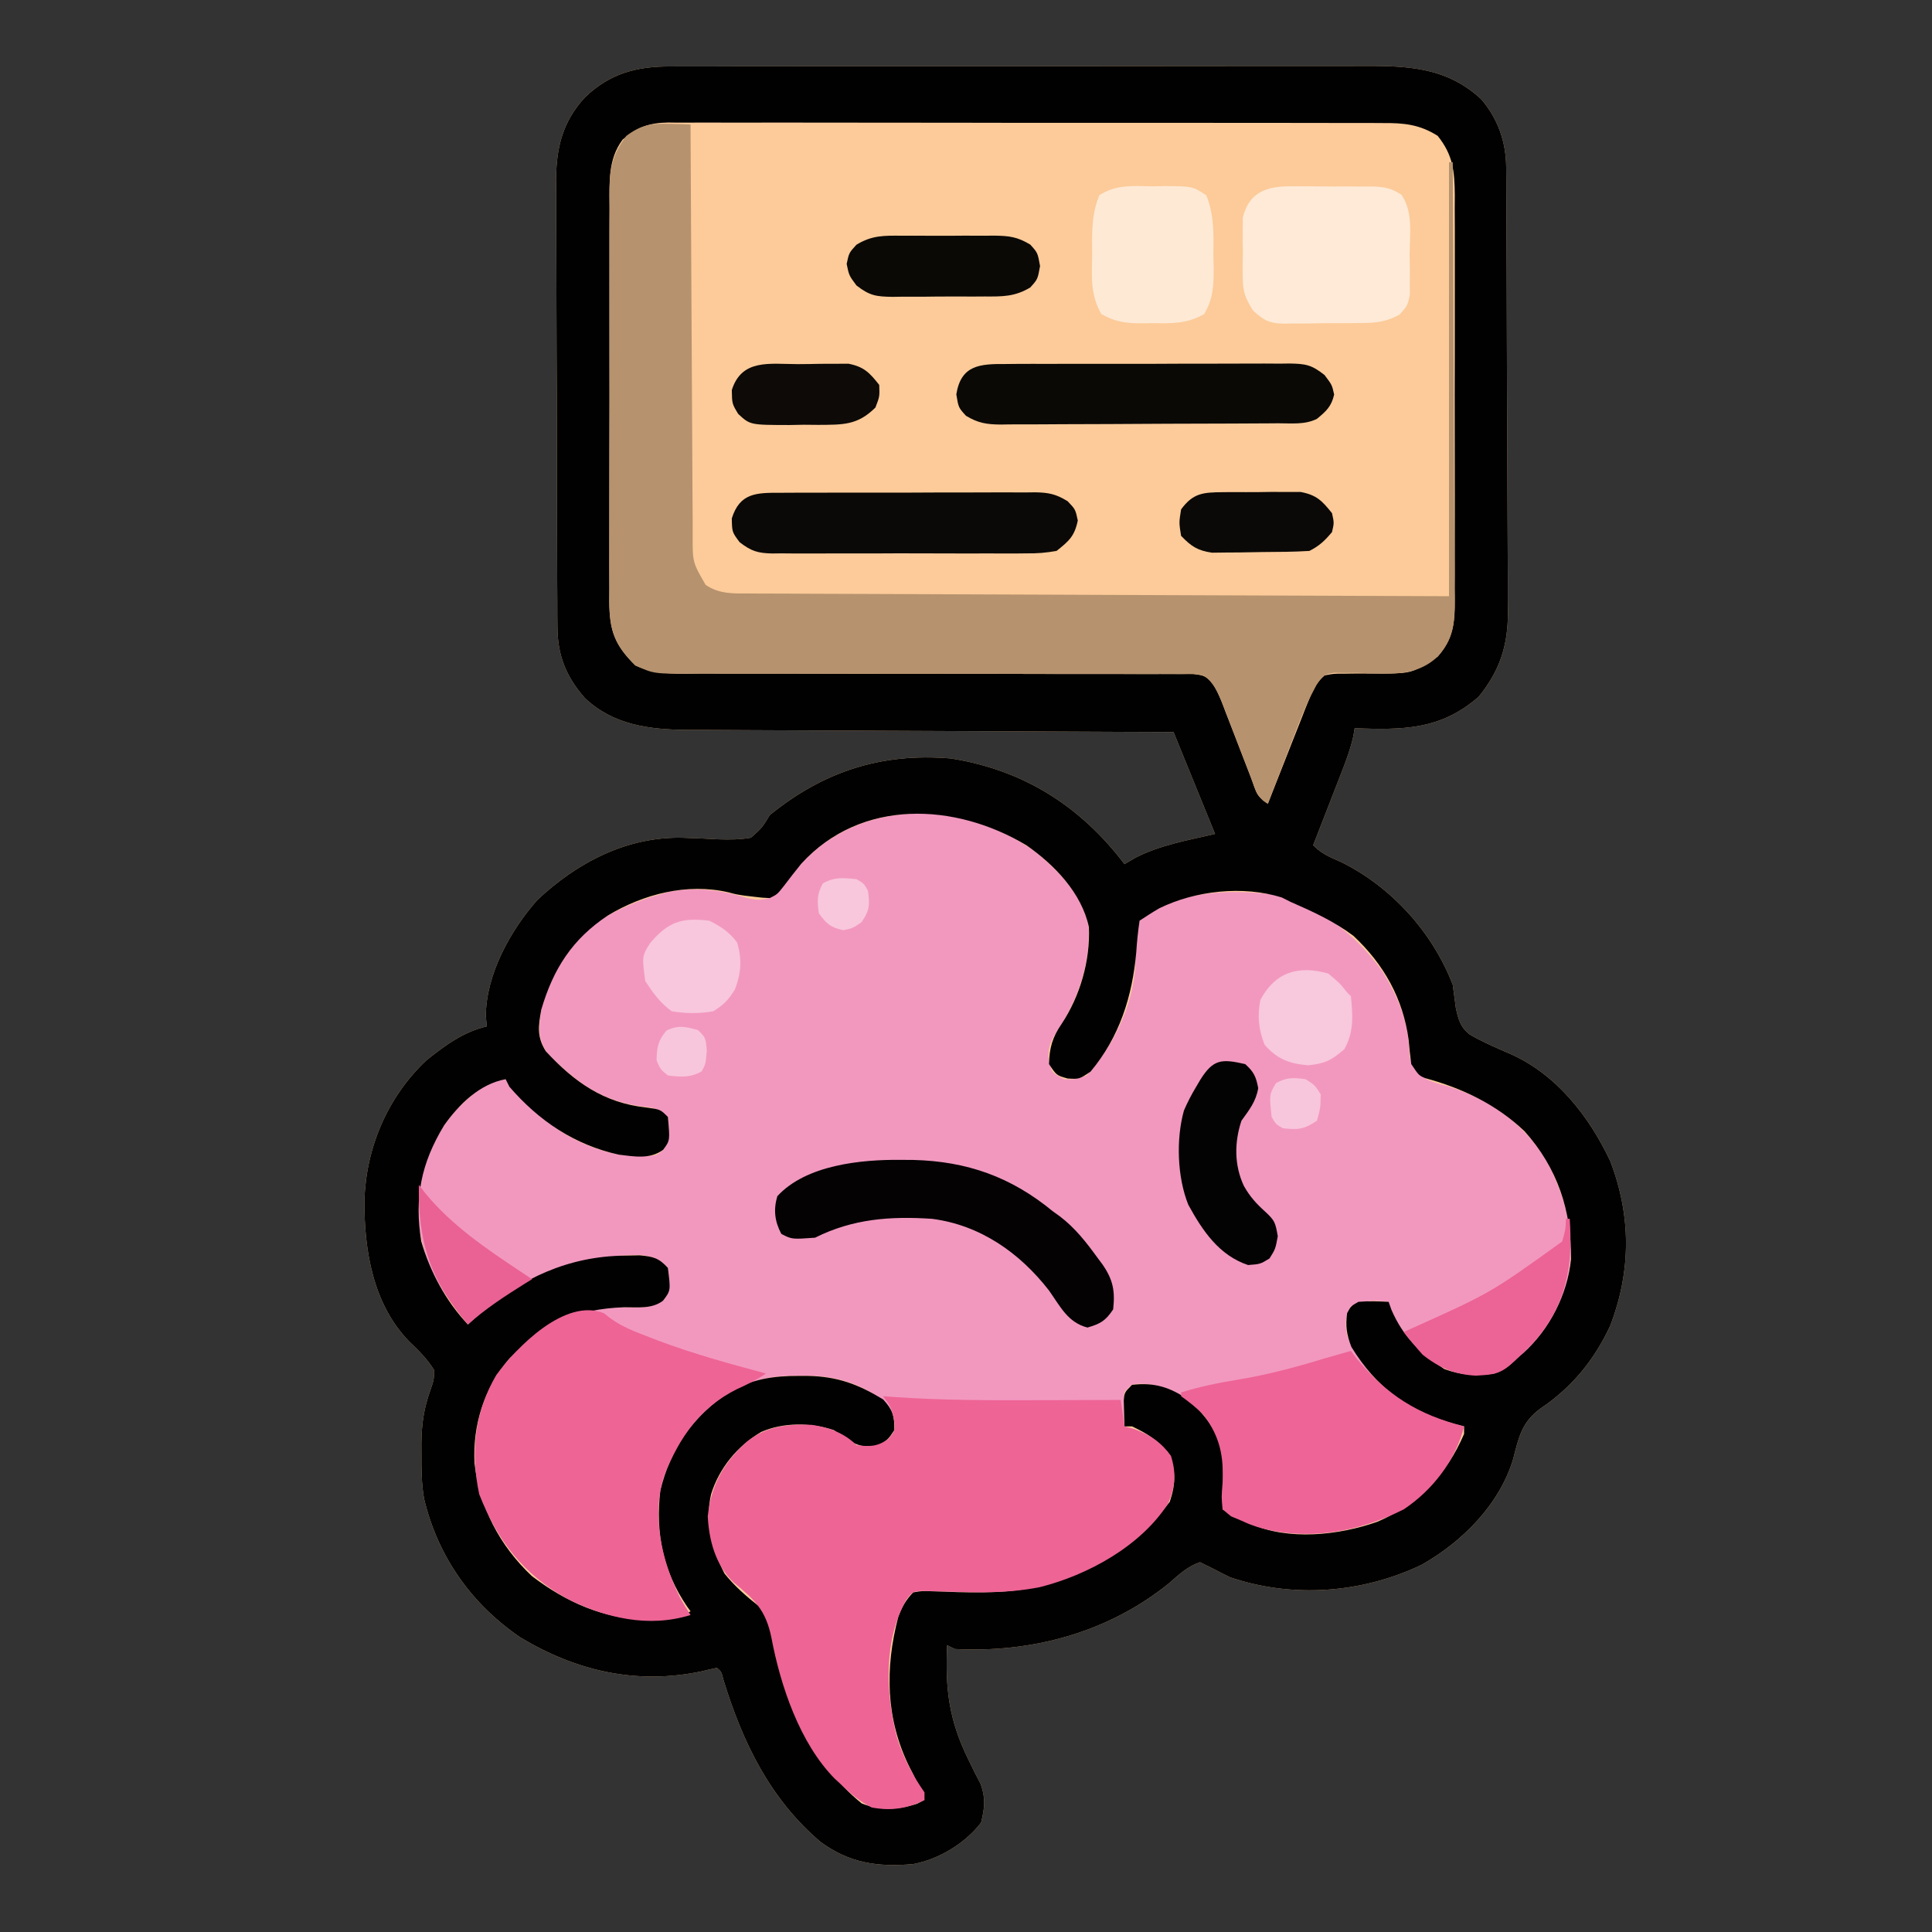 <?xml version="1.0" encoding="UTF-8"?>
<svg version="1.1" xmlns="http://www.w3.org/2000/svg" width="512" height="512">
<rect width="100%" height="100%" fill="#333333" stroke="none"/>
<path d="M0 0 C1.274 -0.008 1.274 -0.008 2.573 -0.016 C5.4 -0.031 8.226 -0.024 11.052 -0.016 C13.086 -0.022 15.12 -0.029 17.155 -0.037 C22.667 -0.055 28.179 -0.054 33.692 -0.048 C38.299 -0.045 42.906 -0.051 47.514 -0.057 C58.386 -0.071 69.258 -0.07 80.13 -0.058 C91.334 -0.047 102.538 -0.061 113.742 -0.088 C123.373 -0.11 133.004 -0.117 142.634 -0.111 C148.381 -0.107 154.128 -0.11 159.875 -0.127 C165.281 -0.142 170.687 -0.138 176.093 -0.12 C178.072 -0.116 180.051 -0.119 182.03 -0.13 C194.342 -0.19 205.183 -0.185 214.74 8.673 C219.172 13.847 221.324 19.991 221.363 26.73 C221.371 27.839 221.38 28.948 221.389 30.09 C221.395 31.916 221.395 31.916 221.402 33.779 C221.41 35.06 221.418 36.342 221.426 37.662 C221.453 41.916 221.468 46.169 221.482 50.423 C221.488 51.89 221.493 53.356 221.498 54.823 C221.52 60.928 221.539 67.034 221.55 73.139 C221.566 81.873 221.599 90.607 221.656 99.341 C221.695 105.49 221.715 111.639 221.72 117.787 C221.724 121.455 221.735 125.123 221.768 128.791 C221.804 132.891 221.8 136.991 221.792 141.091 C221.809 142.294 221.825 143.497 221.842 144.736 C221.776 153.623 219.69 160.054 214.103 167.009 C203.936 175.879 194.072 175.819 181.209 175.388 C181.032 176.434 181.032 176.434 180.852 177.502 C180.145 180.674 179.102 183.535 177.924 186.563 C177.252 188.299 177.252 188.299 176.566 190.069 C175.863 191.867 175.863 191.867 175.146 193.7 C174.674 194.918 174.201 196.135 173.715 197.39 C172.55 200.39 171.381 203.39 170.209 206.388 C172.532 208.71 174.581 209.497 177.584 210.825 C190.939 217.39 201.876 229.476 207.209 243.388 C207.488 245.428 207.759 247.47 208.021 249.513 C208.69 252.552 209.218 254.622 211.738 256.568 C215.076 258.5 218.585 260.003 222.119 261.536 C234.574 266.945 243.259 278.075 248.955 290.103 C254.496 304.62 254.499 319.056 248.99 333.606 C244.732 342.785 238.806 350.057 230.396 355.7 C225.482 359.308 224.68 363.306 223.213 369.044 C219.59 381.109 209.678 391.042 198.896 397.106 C183.156 404.611 164.804 406.013 148.209 400.388 C146.67 399.654 145.146 398.887 143.646 398.075 C142.512 397.518 141.378 396.961 140.209 396.388 C136.874 397.53 134.579 399.713 131.959 402.013 C115.894 415.006 95.657 420.472 75.209 419.388 C74.549 419.058 73.889 418.728 73.209 418.388 C72.689 429.906 73.668 438.213 78.845 448.704 C79.398 449.837 79.952 450.97 80.521 452.138 C81.054 453.164 81.586 454.19 82.135 455.247 C83.447 459.083 83.156 461.477 82.209 465.388 C78.048 470.849 71.023 475.143 64.209 476.388 C54.819 477.228 47.331 476.151 39.646 470.505 C26.258 459.117 18.999 444.094 13.935 427.583 C13.407 425.436 13.407 425.436 12.209 424.388 C10.824 424.655 9.451 424.98 8.084 425.325 C-9.097 428.903 -24.908 425.283 -39.791 416.388 C-52.803 407.546 -61.741 394.953 -65.399 379.59 C-66.108 375.613 -66.125 371.667 -66.104 367.638 C-66.109 366.758 -66.114 365.878 -66.12 364.972 C-66.074 359.825 -65.47 355.656 -63.729 350.763 C-62.778 348.046 -62.778 348.046 -62.791 345.388 C-64.642 342.457 -66.786 340.333 -69.295 337.946 C-78.951 328.048 -81.296 313.775 -81.213 300.519 C-80.791 286.504 -75.083 273.088 -64.791 263.388 C-59.851 259.432 -55.044 255.868 -48.791 254.388 C-48.874 253.48 -48.956 252.573 -49.041 251.638 C-48.997 240.662 -42.524 228.939 -35.381 220.884 C-24.78 210.908 -11.564 204.039 3.162 204.403 C6.337 204.506 9.506 204.64 12.678 204.817 C15.626 204.899 18.304 204.906 21.209 204.388 C24.167 201.759 24.167 201.759 26.209 198.388 C40.501 186.811 55.773 181.834 74.209 183.388 C93.362 186.423 108.512 195.949 120.209 211.388 C121.199 210.81 122.189 210.233 123.209 209.638 C129.781 206.304 137.081 205.051 144.209 203.388 C140.579 194.478 136.949 185.568 133.209 176.388 C129.05 176.373 124.892 176.359 120.608 176.343 C106.857 176.293 93.107 176.227 79.357 176.152 C71.021 176.107 62.686 176.068 54.35 176.041 C47.082 176.018 39.814 175.985 32.545 175.939 C28.7 175.915 24.854 175.896 21.008 175.89 C17.382 175.884 13.756 175.864 10.13 175.833 C8.178 175.821 6.226 175.822 4.274 175.824 C-5.742 175.718 -15.245 174.53 -22.791 167.388 C-27.692 161.822 -30.029 156.142 -30.065 148.646 C-30.08 146.964 -30.08 146.964 -30.096 145.248 C-30.096 144.033 -30.097 142.817 -30.098 141.564 C-30.106 140.273 -30.114 138.981 -30.123 137.65 C-30.145 134.117 -30.154 130.583 -30.159 127.05 C-30.162 124.839 -30.169 122.627 -30.176 120.415 C-30.2 112.688 -30.213 104.961 -30.217 97.233 C-30.22 90.05 -30.25 82.867 -30.292 75.683 C-30.327 69.501 -30.342 63.318 -30.343 57.135 C-30.344 53.449 -30.352 49.764 -30.381 46.078 C-30.412 41.961 -30.403 37.845 -30.391 33.729 C-30.405 32.521 -30.42 31.313 -30.436 30.069 C-30.362 21.513 -28.719 14.685 -22.831 8.243 C-16.188 1.814 -8.986 -0.069 0 0 Z " fill="#FCCB99" transform="translate(177.791,17.612)"/>
<path d="M0 0 C6.229 5.3 12.137 11.285 13.719 19.578 C14.163 29.136 11.076 38.39 5.906 46.332 C3.947 49.37 2.765 51.304 3.156 54.957 C3.978 58.229 3.978 58.229 7.219 59.957 C10.222 60.027 10.222 60.027 13.219 58.957 C20.883 50.607 26.474 38.322 26.125 26.887 C26.093 23.586 26.139 21.085 27.219 17.957 C37.247 10.092 50.034 9.529 62.219 10.957 C74.387 13.794 84.4 21.298 91.594 31.395 C95.978 38.549 98.64 45.285 98.75 53.73 C99.411 56.872 100.719 57.989 103.219 59.957 C105.866 61.037 105.866 61.037 108.781 61.77 C120.539 65.465 130.109 72.321 136.008 83.281 C141.412 94.717 143.555 105.328 139.281 117.707 C135.802 125.803 129.427 134.272 121.219 137.957 C114.751 139.102 109.795 137.969 104.258 134.516 C99.533 130.904 95.935 126.238 93.219 120.957 C93.219 120.297 93.219 119.637 93.219 118.957 C88.002 118.514 88.002 118.514 83.219 120.082 C81.619 123.082 81.661 124.547 82.219 127.957 C86.429 137.478 93.739 144.902 103.223 149.215 C106.504 150.435 109.796 151.224 113.219 151.957 C110.895 161.021 104.952 168.784 97.219 173.957 C85.244 179.968 71.644 182.417 58.531 178.645 C56.332 177.906 56.332 177.906 54.219 176.957 C53.305 176.573 52.391 176.189 51.449 175.793 C50.713 175.187 49.977 174.581 49.219 173.957 C48.906 170.734 48.906 170.734 49.219 166.895 C49.541 159.794 48.515 154.718 44.219 148.957 C39.676 144 35.337 141.168 28.531 140.707 C25.14 140.601 25.14 140.601 23.219 142.957 C22.976 145.168 22.976 145.168 23.094 147.582 C23.112 148.399 23.13 149.217 23.148 150.059 C23.172 150.685 23.195 151.312 23.219 151.957 C24.549 152.328 24.549 152.328 25.906 152.707 C30.037 154.266 32.926 156.171 35.531 159.77 C36.993 164.42 36.651 167.923 34.781 172.395 C27.572 183.676 13.496 191.38 0.775 194.57 C-7.605 196.221 -15.667 196.027 -24.168 195.703 C-25.771 195.67 -25.771 195.67 -27.406 195.637 C-28.368 195.603 -29.33 195.569 -30.32 195.535 C-32.917 195.728 -32.917 195.728 -34.558 197.822 C-40.705 208.551 -40.133 222.841 -37.094 234.395 C-35.354 239.902 -33.056 244.227 -29.781 248.957 C-29.781 249.617 -29.781 250.277 -29.781 250.957 C-34.329 253.304 -38.779 253.896 -43.781 252.957 C-46.891 251.394 -49.268 249.346 -51.781 246.957 C-52.378 246.412 -52.975 245.866 -53.59 245.305 C-62.842 235.888 -67.935 220.737 -70.336 208.02 C-71.82 200.703 -74.681 197.936 -80.395 193.273 C-85.163 188.646 -86.873 182.301 -87.219 175.77 C-86.256 167.382 -83.045 161.665 -76.781 155.957 C-71.508 151.911 -66.235 151.348 -59.699 151.555 C-55.269 152.166 -51.022 153.716 -47.781 156.957 C-44.196 157.355 -42.383 157.358 -39.344 155.332 C-37.542 153.02 -37.542 153.02 -37.594 150.02 C-39.473 145.174 -42.897 143.294 -47.498 141.161 C-52.631 139.022 -57.185 138.446 -62.719 138.52 C-63.905 138.529 -63.905 138.529 -65.114 138.538 C-71.082 138.698 -75.706 139.684 -80.781 142.957 C-81.792 143.514 -82.802 144.071 -83.844 144.645 C-93.023 151.87 -98.636 160.487 -100.223 172.223 C-100.623 182.912 -97.601 193.019 -91.781 201.957 C-103.022 205.422 -114.205 202.728 -124.363 197.672 C-136.09 191.205 -142.944 182.238 -147.781 169.957 C-150.118 158.971 -149.019 148.213 -143.273 138.375 C-137.243 130.143 -128.875 123.238 -118.781 120.957 C-114.841 120.575 -110.896 120.409 -106.938 120.372 C-102.732 120.42 -102.732 120.42 -99.066 118.653 C-96.915 115.813 -97.354 113.372 -97.781 109.957 C-100.123 107.471 -101.591 106.983 -104.996 106.523 C-122.751 106.505 -137.017 112.539 -149.781 124.957 C-158.086 117.364 -163.074 107.767 -163.977 96.523 C-164.432 85.812 -160.778 76.093 -153.781 67.957 C-145.206 59.957 -145.206 59.957 -140.781 59.957 C-139.273 61.461 -139.273 61.461 -137.656 63.52 C-130.436 72.071 -121.833 77.695 -110.781 79.957 C-109.097 80.095 -107.408 80.176 -105.719 80.207 C-104.862 80.233 -104.004 80.259 -103.121 80.285 C-100.736 80.137 -100.736 80.137 -98.992 78.664 C-97.003 75.86 -97.48 73.271 -97.781 69.957 C-100.347 67.392 -101.844 67.524 -105.406 67.082 C-116.021 65.401 -122.25 60.559 -129.781 52.957 C-132.431 48.982 -131.97 46.7 -131.449 42.07 C-129.47 32.844 -124.184 23.855 -116.496 18.309 C-111.18 14.94 -105.848 12.598 -99.781 10.957 C-99.156 10.771 -98.531 10.586 -97.887 10.395 C-90.708 8.903 -83.661 9.755 -76.781 11.957 C-73.696 12.541 -73.696 12.541 -70.781 11.957 C-68.344 9.947 -66.44 7.819 -64.523 5.312 C-48.487 -14.985 -19.666 -14.446 0 0 Z " fill="#F298BF" transform="translate(274.781,226.043)"/>
<path d="M0 0 C1.274 -0.008 1.274 -0.008 2.573 -0.016 C5.4 -0.031 8.226 -0.024 11.052 -0.016 C13.086 -0.022 15.12 -0.029 17.155 -0.037 C22.667 -0.055 28.179 -0.054 33.692 -0.048 C38.299 -0.045 42.906 -0.051 47.514 -0.057 C58.386 -0.071 69.258 -0.07 80.13 -0.058 C91.334 -0.047 102.538 -0.061 113.742 -0.088 C123.373 -0.11 133.004 -0.117 142.634 -0.111 C148.381 -0.107 154.128 -0.11 159.875 -0.127 C165.281 -0.142 170.687 -0.138 176.093 -0.12 C178.072 -0.116 180.051 -0.119 182.03 -0.13 C194.342 -0.19 205.183 -0.185 214.74 8.673 C219.172 13.847 221.324 19.991 221.363 26.73 C221.371 27.839 221.38 28.948 221.389 30.09 C221.395 31.916 221.395 31.916 221.402 33.779 C221.41 35.06 221.418 36.342 221.426 37.662 C221.453 41.916 221.468 46.169 221.482 50.423 C221.488 51.89 221.493 53.356 221.498 54.823 C221.52 60.928 221.539 67.034 221.55 73.139 C221.566 81.873 221.599 90.607 221.656 99.341 C221.695 105.49 221.715 111.639 221.72 117.787 C221.724 121.455 221.735 125.123 221.768 128.791 C221.804 132.891 221.8 136.991 221.792 141.091 C221.809 142.294 221.825 143.497 221.842 144.736 C221.776 153.623 219.69 160.054 214.103 167.009 C203.936 175.879 194.072 175.819 181.209 175.388 C181.032 176.434 181.032 176.434 180.852 177.502 C180.145 180.674 179.102 183.535 177.924 186.563 C177.252 188.299 177.252 188.299 176.566 190.069 C175.863 191.867 175.863 191.867 175.146 193.7 C174.674 194.918 174.201 196.135 173.715 197.39 C172.55 200.39 171.381 203.39 170.209 206.388 C172.532 208.71 174.581 209.497 177.584 210.825 C190.939 217.39 201.876 229.476 207.209 243.388 C207.488 245.428 207.759 247.47 208.021 249.513 C208.69 252.552 209.218 254.622 211.738 256.568 C215.076 258.5 218.585 260.003 222.119 261.536 C234.574 266.945 243.259 278.075 248.955 290.103 C254.496 304.62 254.499 319.056 248.99 333.606 C244.732 342.785 238.806 350.057 230.396 355.7 C225.482 359.308 224.68 363.306 223.213 369.044 C219.59 381.109 209.678 391.042 198.896 397.106 C183.156 404.611 164.804 406.013 148.209 400.388 C146.67 399.654 145.146 398.887 143.646 398.075 C142.512 397.518 141.378 396.961 140.209 396.388 C136.874 397.53 134.579 399.713 131.959 402.013 C115.894 415.006 95.657 420.472 75.209 419.388 C74.549 419.058 73.889 418.728 73.209 418.388 C72.689 429.906 73.668 438.213 78.845 448.704 C79.398 449.837 79.952 450.97 80.521 452.138 C81.054 453.164 81.586 454.19 82.135 455.247 C83.447 459.083 83.156 461.477 82.209 465.388 C78.048 470.849 71.023 475.143 64.209 476.388 C54.819 477.228 47.331 476.151 39.646 470.505 C26.258 459.117 18.999 444.094 13.935 427.583 C13.407 425.436 13.407 425.436 12.209 424.388 C10.824 424.655 9.451 424.98 8.084 425.325 C-9.097 428.903 -24.908 425.283 -39.791 416.388 C-52.803 407.546 -61.741 394.953 -65.399 379.59 C-66.108 375.613 -66.125 371.667 -66.104 367.638 C-66.109 366.758 -66.114 365.878 -66.12 364.972 C-66.074 359.825 -65.47 355.656 -63.729 350.763 C-62.778 348.046 -62.778 348.046 -62.791 345.388 C-64.642 342.457 -66.786 340.333 -69.295 337.946 C-78.951 328.048 -81.296 313.775 -81.213 300.519 C-80.791 286.504 -75.083 273.088 -64.791 263.388 C-59.851 259.432 -55.044 255.868 -48.791 254.388 C-48.874 253.48 -48.956 252.573 -49.041 251.638 C-48.997 240.662 -42.524 228.939 -35.381 220.884 C-24.78 210.908 -11.564 204.039 3.162 204.403 C6.337 204.506 9.506 204.64 12.678 204.817 C15.626 204.899 18.304 204.906 21.209 204.388 C24.167 201.759 24.167 201.759 26.209 198.388 C40.501 186.811 55.773 181.834 74.209 183.388 C93.362 186.423 108.512 195.949 120.209 211.388 C121.199 210.81 122.189 210.233 123.209 209.638 C129.781 206.304 137.081 205.051 144.209 203.388 C140.579 194.478 136.949 185.568 133.209 176.388 C129.05 176.373 124.892 176.359 120.608 176.343 C106.857 176.293 93.107 176.227 79.357 176.152 C71.021 176.107 62.686 176.068 54.35 176.041 C47.082 176.018 39.814 175.985 32.545 175.939 C28.7 175.915 24.854 175.896 21.008 175.89 C17.382 175.884 13.756 175.864 10.13 175.833 C8.178 175.821 6.226 175.822 4.274 175.824 C-5.742 175.718 -15.245 174.53 -22.791 167.388 C-27.692 161.822 -30.029 156.142 -30.065 148.646 C-30.08 146.964 -30.08 146.964 -30.096 145.248 C-30.096 144.033 -30.097 142.817 -30.098 141.564 C-30.106 140.273 -30.114 138.981 -30.123 137.65 C-30.145 134.117 -30.154 130.583 -30.159 127.05 C-30.162 124.839 -30.169 122.627 -30.176 120.415 C-30.2 112.688 -30.213 104.961 -30.217 97.233 C-30.22 90.05 -30.25 82.867 -30.292 75.683 C-30.327 69.501 -30.342 63.318 -30.343 57.135 C-30.344 53.449 -30.352 49.764 -30.381 46.078 C-30.412 41.961 -30.403 37.845 -30.391 33.729 C-30.405 32.521 -30.42 31.313 -30.436 30.069 C-30.362 21.513 -28.719 14.685 -22.831 8.243 C-16.188 1.814 -8.986 -0.069 0 0 Z M-12.791 19.388 C-16.828 24.835 -16.221 30.953 -16.195 37.448 C-16.202 38.659 -16.209 39.869 -16.216 41.116 C-16.231 44.424 -16.233 47.732 -16.227 51.04 C-16.224 53.806 -16.23 56.571 -16.236 59.337 C-16.25 65.864 -16.249 72.39 -16.237 78.916 C-16.226 85.641 -16.24 92.365 -16.267 99.09 C-16.289 104.873 -16.295 110.655 -16.29 116.438 C-16.286 119.888 -16.289 123.337 -16.306 126.787 C-16.324 130.634 -16.31 134.48 -16.293 138.327 C-16.303 139.465 -16.312 140.603 -16.322 141.775 C-16.25 149.47 -14.986 153.224 -9.424 158.732 C-3.674 161.353 2.112 160.932 8.336 160.886 C9.781 160.89 11.225 160.895 12.669 160.903 C15.771 160.915 18.873 160.914 21.975 160.904 C26.879 160.889 31.782 160.902 36.686 160.92 C46.204 160.951 55.723 160.952 65.241 160.95 C77.368 160.949 89.496 160.959 101.623 160.999 C106.499 161.014 111.375 161.014 116.252 161.002 C119.281 160.997 122.309 161.004 125.338 161.015 C126.745 161.018 128.151 161.015 129.558 161.007 C131.474 160.996 133.391 161.005 135.308 161.016 C136.918 161.015 136.918 161.015 138.561 161.014 C141.209 161.388 141.209 161.388 142.989 162.719 C144.886 165.314 145.93 168.224 147.056 171.208 C147.314 171.867 147.571 172.527 147.836 173.206 C148.655 175.305 149.464 177.408 150.271 179.513 C151.082 181.624 151.895 183.734 152.717 185.841 C153.228 187.151 153.732 188.463 154.23 189.777 C155.417 193.249 155.417 193.249 158.209 195.388 C158.557 194.5 158.904 193.612 159.263 192.697 C160.559 189.392 161.864 186.091 163.171 182.79 C163.735 181.363 164.296 179.935 164.855 178.507 C165.662 176.449 166.475 174.395 167.291 172.341 C167.661 171.387 167.661 171.387 168.039 170.415 C170.667 163.843 170.667 163.843 173.209 161.388 C175.657 160.905 175.657 160.905 178.541 160.919 C179.587 160.905 180.633 160.891 181.711 160.876 C183.906 160.884 186.101 160.892 188.297 160.899 C196.473 160.796 196.473 160.796 203.209 156.388 C208.143 150.824 207.778 145.55 207.726 138.343 C207.733 137.134 207.74 135.925 207.748 134.68 C207.762 131.376 207.759 128.073 207.746 124.769 C207.736 121.303 207.745 117.838 207.752 114.373 C207.759 108.553 207.749 102.733 207.73 96.914 C207.708 90.197 207.716 83.481 207.738 76.764 C207.756 70.987 207.758 65.209 207.748 59.431 C207.742 55.985 207.741 52.54 207.754 49.094 C207.768 45.25 207.749 41.406 207.726 37.562 C207.734 36.428 207.743 35.293 207.751 34.125 C207.682 27.702 207.285 23.48 203.209 18.388 C198.448 15.373 194.281 14.957 188.783 15 C187.532 14.992 187.532 14.992 186.256 14.984 C183.469 14.969 180.683 14.977 177.896 14.984 C175.895 14.978 173.894 14.971 171.893 14.963 C166.464 14.945 161.034 14.946 155.604 14.952 C151.071 14.955 146.539 14.949 142.006 14.943 C131.313 14.929 120.62 14.93 109.928 14.942 C98.895 14.953 87.863 14.939 76.83 14.912 C67.357 14.89 57.885 14.883 48.412 14.889 C42.755 14.893 37.097 14.89 31.44 14.873 C26.121 14.858 20.802 14.862 15.484 14.88 C13.532 14.884 11.58 14.881 9.628 14.87 C6.963 14.857 4.299 14.869 1.635 14.886 C0.862 14.877 0.09 14.867 -0.705 14.857 C-5.876 14.928 -8.81 16.12 -12.791 19.388 Z M34.584 211.255 C33.018 213.187 31.482 215.144 29.986 217.13 C28.209 219.388 28.209 219.388 26.209 220.388 C24.185 220.302 24.185 220.302 21.834 220.013 C21.063 219.922 20.292 219.832 19.498 219.739 C17.209 219.388 17.209 219.388 15.267 218.864 C4.283 216.321 -7.27 219.319 -16.733 225.02 C-26.113 231.25 -31.191 239.158 -34.346 249.966 C-35.14 254.286 -35.565 257.17 -33.139 260.985 C-25.598 269.119 -17.807 274.674 -6.541 275.888 C-2.791 276.388 -2.791 276.388 -0.791 278.388 C-0.225 284.615 -0.225 284.615 -2.033 287.083 C-5.522 289.672 -9.662 288.881 -13.791 288.388 C-25.522 285.798 -34.983 279.437 -42.791 270.388 C-43.286 269.398 -43.286 269.398 -43.791 268.388 C-50.683 269.635 -56.179 275.085 -60.104 280.638 C-66.209 290.671 -68 299.771 -66.166 311.325 C-63.796 319.477 -59.612 327.224 -53.791 333.388 C-52.863 332.542 -51.935 331.696 -50.979 330.825 C-39.614 321.152 -27.239 315.317 -12.229 315.138 C-10.278 315.099 -10.278 315.099 -8.287 315.06 C-4.668 315.399 -3.227 315.732 -0.791 318.388 C-0.04 324.397 -0.04 324.397 -2.076 327.083 C-5.048 329.344 -8.757 328.791 -12.354 328.825 C-25.147 329.269 -33.697 333.223 -42.768 342.384 C-49.424 350.102 -52.564 359.962 -52.041 370.134 C-50.749 381.783 -45.361 392.028 -36.854 400.056 C-27.79 406.957 -17.725 411.519 -6.291 411.575 C-4.982 411.589 -3.672 411.604 -2.322 411.618 C0.88 411.409 2.56 411.097 5.209 409.388 C4.883 408.938 4.557 408.488 4.22 408.024 C-2.075 398.758 -4.132 388.495 -2.791 377.388 C-0.127 366.305 5.855 357.676 15.396 351.388 C21.385 347.839 27.132 346.998 33.959 347.013 C34.755 347.014 35.551 347.016 36.372 347.018 C44.15 347.179 49.678 349.226 56.271 353.263 C58.781 356.016 59.286 357.672 59.209 361.388 C57.646 363.763 57.646 363.763 55.209 365.388 C51.155 366.093 49.56 365.601 46.021 363.45 C45.093 362.77 44.165 362.089 43.209 361.388 C37.161 359.372 29.784 359.267 23.896 361.888 C17.605 365.61 12.817 371.412 10.646 378.399 C8.977 385.987 10.711 392.556 14.209 399.388 C16.856 402.717 19.943 405.39 23.275 408.017 C26.091 411.469 26.682 415.1 27.646 419.388 C31.589 435.494 37.496 449.648 50.584 460.325 C55.453 462.296 60.33 462.001 65.271 460.388 C65.911 460.058 66.55 459.728 67.209 459.388 C66.083 456.385 64.785 453.582 63.271 450.763 C56.924 437.997 56.686 424.544 60.26 410.876 C61.291 408.173 62.212 406.486 64.209 404.388 C66.638 403.981 66.638 403.981 69.513 404.103 C70.566 404.131 71.618 404.16 72.702 404.19 C74.376 404.257 74.376 404.257 76.084 404.325 C85.337 404.506 93.393 404.455 102.209 401.388 C103.684 400.912 103.684 400.912 105.189 400.427 C115.907 396.517 125.308 389.461 132.209 380.388 C133.833 375.516 133.929 371.857 131.646 367.2 C128.699 363.799 126.249 362.333 122.209 360.388 C121.549 360.388 120.889 360.388 120.209 360.388 C120.155 358.93 120.116 357.471 120.084 356.013 C120.061 355.201 120.037 354.388 120.013 353.552 C120.209 351.388 120.209 351.388 122.209 349.388 C128.162 348.673 132.376 350.048 137.209 353.388 C141.353 357.159 145.103 361.801 146.209 367.388 C146.442 372.403 146.383 377.372 146.209 382.388 C147.767 383.208 149.331 384.018 150.896 384.825 C152.201 385.504 152.201 385.504 153.533 386.196 C163.736 390.739 177.046 389.273 187.306 385.645 C198.218 380.917 205.524 373.255 210.209 362.388 C210.209 361.728 210.209 361.068 210.209 360.388 C209.375 360.18 208.541 359.973 207.681 359.759 C195.425 356.403 186.975 350.172 180.334 339.325 C179.08 336.052 178.746 333.86 179.209 330.388 C180.209 328.513 180.209 328.513 182.209 327.388 C184.928 327.146 187.468 327.253 190.209 327.388 C190.456 328.089 190.704 328.79 190.959 329.513 C194.064 336.655 198.519 340.956 204.959 345.2 C209.467 346.847 213.464 347.071 218.209 346.388 C221.506 344.94 221.506 344.94 224.209 342.388 C224.784 341.902 225.359 341.416 225.951 340.915 C232.887 334.619 237.581 325.48 238.545 316.126 C238.692 303.239 234.96 291.917 226.244 282.196 C218.837 275.137 209.78 270.772 199.951 268.126 C198.209 267.388 198.209 267.388 196.209 264.388 C195.926 262.269 195.705 260.142 195.521 258.013 C194.05 247.044 188.953 237.94 180.877 230.392 C175.756 226.545 170.066 223.942 164.209 221.388 C163.058 220.811 163.058 220.811 161.885 220.224 C151.589 217.007 138.968 218.416 129.424 223.099 C127.647 224.132 125.919 225.248 124.209 226.388 C123.785 229.195 123.517 231.876 123.334 234.7 C122.292 246.436 118.9 257.204 111.209 266.388 C108.209 268.388 108.209 268.388 105.146 268.2 C102.209 267.388 102.209 267.388 100.209 264.388 C100.293 260.094 101.137 257.243 103.521 253.763 C108.437 246.375 111.167 236.966 110.779 228.079 C108.858 219.015 101.601 211.536 94.209 206.388 C75.348 195.096 50.473 193.899 34.584 211.255 Z " fill="#010101" transform="translate(177.791,17.612)"/>
<path d="M0 0 C1.603 0.041 1.603 0.041 3.238 0.082 C4.047 0.117 4.855 0.152 5.688 0.188 C5.69 0.786 5.692 1.384 5.695 2.001 C5.754 16.565 5.829 31.129 5.923 45.693 C5.968 52.736 6.008 59.779 6.034 66.823 C6.059 73.618 6.1 80.413 6.151 87.208 C6.167 89.802 6.179 92.397 6.185 94.991 C6.195 98.621 6.223 102.25 6.255 105.88 C6.253 107.494 6.253 107.494 6.251 109.14 C6.231 116.213 6.231 116.213 9.688 122.188 C13.371 124.695 17.203 124.477 21.496 124.466 C22.683 124.475 22.683 124.475 23.894 124.484 C26.549 124.501 29.204 124.503 31.858 124.506 C33.76 124.516 35.662 124.526 37.565 124.537 C42.731 124.564 47.898 124.579 53.065 124.592 C58.464 124.608 63.863 124.635 69.261 124.66 C79.485 124.707 89.71 124.744 99.934 124.777 C113.75 124.822 127.565 124.883 141.38 124.943 C163.149 125.037 184.918 125.111 206.688 125.188 C206.688 87.237 206.688 49.288 206.688 10.188 C207.018 10.188 207.347 10.188 207.688 10.188 C207.781 26.382 207.852 42.576 207.895 58.771 C207.915 66.29 207.943 73.81 207.989 81.329 C208.029 87.884 208.055 94.439 208.064 100.994 C208.069 104.464 208.081 107.934 208.11 111.404 C208.143 115.28 208.143 119.155 208.142 123.032 C208.156 124.179 208.17 125.326 208.185 126.508 C208.153 132.73 207.888 136.474 203.688 141.188 C197.611 146.921 190.105 145.649 182.277 145.5 C181.234 145.508 180.192 145.515 179.117 145.523 C177.698 145.501 177.698 145.501 176.25 145.478 C173.423 145.997 173.423 145.997 171.523 148.81 C169.721 152.125 168.247 155.379 166.891 158.898 C166.652 159.511 166.414 160.124 166.168 160.756 C165.418 162.689 164.677 164.626 163.938 166.562 C163.426 167.884 162.915 169.206 162.402 170.527 C161.156 173.744 159.92 176.965 158.688 180.188 C155.611 178.649 155.133 175.7 153.973 172.633 C153.446 171.283 152.919 169.932 152.393 168.582 C151.57 166.448 150.75 164.312 149.931 162.176 C149.139 160.118 148.337 158.063 147.535 156.008 C147.294 155.37 147.054 154.733 146.806 154.076 C145.529 150.811 144.518 148.303 141.688 146.188 C138.948 145.738 138.948 145.738 135.786 145.816 C134.554 145.809 133.322 145.802 132.052 145.795 C130.684 145.803 129.316 145.811 127.948 145.819 C126.509 145.816 125.07 145.812 123.631 145.807 C120.531 145.799 117.43 145.8 114.33 145.807 C109.426 145.819 104.522 145.807 99.618 145.791 C87.435 145.755 75.251 145.748 63.068 145.751 C53.605 145.753 44.141 145.745 34.678 145.711 C29.805 145.694 24.932 145.696 20.059 145.712 C17.023 145.718 13.988 145.707 10.952 145.691 C9.547 145.688 8.142 145.691 6.737 145.701 C-4.021 145.776 -4.021 145.776 -8.945 143.531 C-14.501 138.03 -15.772 134.273 -15.855 126.586 C-15.847 125.45 -15.838 124.314 -15.83 123.143 C-15.837 121.934 -15.844 120.725 -15.851 119.48 C-15.866 116.176 -15.863 112.873 -15.85 109.569 C-15.84 106.103 -15.849 102.638 -15.855 99.172 C-15.863 93.353 -15.853 87.533 -15.834 81.714 C-15.812 74.997 -15.819 68.281 -15.841 61.564 C-15.859 55.787 -15.862 50.009 -15.852 44.231 C-15.845 40.785 -15.844 37.34 -15.858 33.894 C-15.871 30.049 -15.852 26.206 -15.83 22.362 C-15.838 21.227 -15.846 20.093 -15.855 18.924 C-15.786 12.483 -15.324 8.336 -11.312 3.188 C-7.45 0.316 -4.769 -0.157 0 0 Z " fill="#B6926E" transform="translate(177.312,32.812)"/>
<path d="M0 0 C0.948 0.071 1.896 0.143 2.873 0.217 C15.606 1.106 28.303 1.115 41.062 1.062 C43.201 1.057 45.34 1.053 47.479 1.049 C52.652 1.038 57.826 1.021 63 1 C63.495 4.465 63.495 4.465 64 8 C65.33 8.371 65.33 8.371 66.688 8.75 C70.818 10.309 73.707 12.214 76.312 15.812 C77.774 20.462 77.433 23.966 75.562 28.438 C68.353 39.719 54.277 47.423 41.556 50.613 C33.177 52.264 25.115 52.07 16.613 51.746 C15.545 51.724 14.476 51.702 13.375 51.68 C11.933 51.629 11.933 51.629 10.461 51.578 C7.864 51.771 7.864 51.771 6.223 53.865 C0.076 64.594 0.648 78.884 3.688 90.438 C5.428 95.945 7.725 100.27 11 105 C11 105.66 11 106.32 11 107 C6.453 109.347 2.003 109.938 -3 109 C-6.11 107.437 -8.487 105.389 -11 103 C-11.597 102.455 -12.194 101.909 -12.809 101.348 C-22.061 91.931 -27.153 76.779 -29.555 64.062 C-31.038 56.746 -33.9 53.979 -39.613 49.316 C-44.382 44.689 -46.092 38.344 -46.438 31.812 C-45.475 23.425 -42.264 17.708 -36 12 C-30.727 7.954 -25.454 7.391 -18.918 7.598 C-14.488 8.208 -10.241 9.759 -7 13 C-3.415 13.398 -1.602 13.401 1.438 11.375 C3.3 9.047 3.3 9.047 2.875 5.938 C2.112 2.849 2.112 2.849 0 0 Z " fill="#EE6495" transform="translate(234,370)"/>
<path d="M0 0 C0.579 0.447 1.158 0.895 1.754 1.355 C4.887 3.65 8.339 4.931 11.938 6.312 C13.097 6.762 13.097 6.762 14.281 7.221 C23.666 10.763 33.317 13.407 43 16 C40.432 17.712 38.108 18.87 35.312 20.125 C25.261 25.173 20.23 32.754 16 43 C12.564 53.664 15.389 65.595 20.156 75.371 C21.045 76.949 22.012 78.482 23 80 C11.759 83.465 0.577 80.771 -9.582 75.715 C-21.309 69.248 -28.163 60.281 -33 48 C-35.336 37.014 -34.237 26.256 -28.492 16.418 C-23.048 8.986 -10.266 -4.098 0 0 Z " fill="#EE6495" transform="translate(160,348)"/>
<path d="M0 0 C0.516 0.681 1.031 1.361 1.562 2.062 C9.646 11.804 17.702 16.842 30 20 C27.676 29.064 21.734 36.827 14 42 C2.025 48.011 -11.574 50.46 -24.688 46.688 C-26.887 45.949 -26.887 45.949 -29 45 C-29.914 44.616 -30.828 44.232 -31.77 43.836 C-32.506 43.23 -33.242 42.624 -34 42 C-34.312 38.777 -34.312 38.777 -34 34.938 C-33.671 27.868 -34.72 22.74 -39 17 C-40.908 15.074 -42.79 13.593 -45 12 C-45 11.67 -45 11.34 -45 11 C-40.016 9.479 -35.085 8.443 -29.938 7.625 C-22.082 6.312 -14.619 4.335 -7 2 C-4.669 1.324 -2.335 0.662 0 0 Z " fill="#EE6496" transform="translate(358,358)"/>
<path d="M0 0 C0.738 -0.002 1.476 -0.005 2.237 -0.007 C3.791 -0.006 5.345 0.007 6.899 0.032 C9.274 0.066 11.646 0.053 14.021 0.033 C15.535 0.04 17.049 0.05 18.562 0.062 C19.27 0.058 19.977 0.053 20.706 0.047 C23.957 0.125 25.941 0.444 28.658 2.28 C31.761 6.962 30.826 12.693 30.777 18.129 C30.813 19.983 30.813 19.983 30.85 21.875 C30.848 23.062 30.846 24.249 30.844 25.473 C30.844 26.557 30.845 27.642 30.846 28.76 C30.215 31.629 30.215 31.629 28.146 33.976 C24.595 35.978 21.66 36.241 17.684 36.23 C16.97 36.239 16.257 36.248 15.521 36.256 C14.019 36.268 12.516 36.269 11.013 36.26 C8.72 36.254 6.433 36.301 4.141 36.352 C2.676 36.356 1.211 36.358 -0.254 36.355 C-0.934 36.374 -1.615 36.392 -2.316 36.411 C-6.328 36.334 -7.724 35.685 -10.714 32.937 C-12.845 29.533 -13.426 27.915 -13.449 23.969 C-13.456 22.928 -13.462 21.887 -13.469 20.814 C-13.449 19.743 -13.43 18.671 -13.41 17.566 C-13.429 16.491 -13.449 15.415 -13.469 14.307 C-13.462 13.267 -13.456 12.227 -13.449 11.156 C-13.444 10.215 -13.438 9.274 -13.432 8.304 C-11.709 1.18 -6.577 -0.124 0 0 Z " fill="#FEEAD7" transform="translate(342.785,49.371)"/>
<path d="M0 0 C0.87 -0.009 1.741 -0.017 2.637 -0.026 C5.514 -0.049 8.389 -0.042 11.266 -0.033 C13.266 -0.038 15.266 -0.044 17.266 -0.052 C21.459 -0.062 25.65 -0.058 29.843 -0.043 C35.214 -0.026 40.585 -0.049 45.956 -0.084 C50.087 -0.106 54.218 -0.105 58.349 -0.097 C60.329 -0.096 62.309 -0.103 64.29 -0.117 C67.06 -0.135 69.828 -0.12 72.598 -0.098 C73.415 -0.109 74.232 -0.121 75.074 -0.133 C79.336 -0.062 80.91 0.175 84.376 2.913 C86.364 5.533 86.364 5.533 86.926 8.096 C86.193 11.272 84.85 12.486 82.364 14.533 C79.156 16.137 75.662 15.699 72.138 15.71 C70.862 15.72 70.862 15.72 69.56 15.73 C66.738 15.75 63.916 15.762 61.094 15.772 C60.131 15.776 59.168 15.78 58.176 15.784 C53.081 15.805 47.985 15.819 42.89 15.829 C37.624 15.84 32.358 15.874 27.092 15.914 C23.045 15.94 18.999 15.948 14.952 15.952 C13.011 15.957 11.069 15.968 9.128 15.987 C6.411 16.011 3.695 16.01 0.978 16.003 C0.176 16.016 -0.626 16.029 -1.452 16.042 C-5.172 16.008 -7.427 15.66 -10.64 13.723 C-12.636 11.533 -12.636 11.533 -13.199 8.033 C-11.946 0.236 -6.956 -0.055 0 0 Z " fill="#0B0906" transform="translate(266.636,96.467)"/>
<path d="M0 0 C1.696 0.011 1.696 0.011 3.426 0.023 C17.634 0.396 29.26 4.523 40.312 13.625 C40.92 14.061 41.527 14.496 42.152 14.945 C46.249 18.048 49.251 21.923 52.25 26.062 C52.652 26.6 53.055 27.138 53.469 27.692 C56.293 31.765 56.849 34.732 56.312 39.625 C54.299 42.645 52.973 43.434 49.5 44.438 C44.295 43.111 42.309 38.86 39.312 34.625 C31.544 24.621 21.082 17.276 8.312 15.625 C-2.699 14.902 -12.615 15.589 -22.688 20.625 C-28.823 21.071 -28.823 21.071 -31.625 19.625 C-33.398 16.288 -33.746 13.199 -32.688 9.625 C-25.07 1.334 -10.492 -0.106 0 0 Z " fill="#040203" transform="translate(238.688,307.375)"/>
<path d="M0 0 C0.783 -0.007 1.565 -0.014 2.371 -0.021 C4.956 -0.039 7.539 -0.035 10.123 -0.03 C11.922 -0.034 13.72 -0.039 15.518 -0.045 C19.287 -0.054 23.055 -0.052 26.824 -0.042 C31.65 -0.031 36.476 -0.051 41.303 -0.08 C45.017 -0.098 48.73 -0.098 52.444 -0.092 C54.224 -0.092 56.003 -0.098 57.782 -0.111 C60.272 -0.125 62.76 -0.115 65.25 -0.098 C65.983 -0.107 66.716 -0.117 67.472 -0.127 C71.058 -0.075 73.078 0.334 76.147 2.252 C78.19 4.404 78.19 4.404 78.815 7.342 C77.97 11.482 76.481 12.789 73.19 15.404 C70.347 15.9 68.102 16.09 65.266 16.051 C64.483 16.06 63.7 16.069 62.894 16.078 C60.315 16.1 57.738 16.085 55.158 16.068 C53.362 16.071 51.565 16.076 49.768 16.083 C46.005 16.09 42.243 16.079 38.48 16.056 C33.661 16.027 28.844 16.044 24.025 16.074 C20.315 16.092 16.606 16.086 12.896 16.073 C11.12 16.07 9.343 16.074 7.566 16.086 C5.081 16.098 2.598 16.079 0.114 16.051 C-0.984 16.066 -0.984 16.066 -2.103 16.082 C-5.977 16.002 -7.702 15.488 -10.802 13.09 C-12.81 10.404 -12.81 10.404 -12.873 6.779 C-10.751 0.04 -6.407 -0.039 0 0 Z " fill="#0B0907" transform="translate(206.81,130.596)"/>
<path d="M0 0 C1.568 -0.029 1.568 -0.029 3.168 -0.059 C10.528 -0.011 10.528 -0.011 14.184 2.383 C16.286 7.561 16.116 12.591 16.062 18.125 C16.086 19.253 16.11 20.381 16.135 21.543 C16.126 26.362 16.064 29.651 13.621 33.867 C9.073 36.429 5.137 36.356 0 36.25 C-0.937 36.269 -1.874 36.289 -2.84 36.309 C-7.122 36.278 -9.85 35.991 -13.621 33.867 C-16.57 28.779 -16.185 23.897 -16.062 18.125 C-16.073 16.997 -16.084 15.869 -16.096 14.707 C-16.056 10.216 -15.881 6.564 -14.184 2.383 C-9.739 -0.528 -5.188 -0.096 0 0 Z " fill="#FEE9D5" transform="translate(305.5,49.375)"/>
<path d="M0 0 C2.294 2.072 2.881 3.354 3.438 6.375 C2.845 9.93 1.081 12.099 -1 15 C-2.901 20.703 -2.931 26.746 -0.375 32.25 C1.169 35.022 2.897 36.95 5.25 39.062 C7.814 41.45 7.982 41.896 8.625 45.625 C8 49 8 49 6.438 51.5 C4 53 4 53 0.75 53.25 C-6.944 50.685 -11.313 44.162 -15.09 37.273 C-18.031 29.926 -18.363 19.878 -16.246 12.301 C-15.29 10.092 -14.242 8.061 -13 6 C-12.642 5.392 -12.283 4.783 -11.914 4.156 C-8.457 -1.355 -6.274 -1.431 0 0 Z " fill="#040303" transform="translate(330,282)"/>
<path d="M0 0 C0.33 0 0.66 0 1 0 C1.856 12.684 0.058 22.761 -8.438 32.562 C-16.904 41.127 -16.904 41.127 -23.812 41.562 C-29.357 41.32 -33.679 39.448 -38 36 C-39.755 34.058 -41.371 32.053 -43 30 C-42.448 29.749 -41.895 29.499 -41.326 29.241 C-19.944 19.635 -19.944 19.635 -1 6 C-0.114 2.861 -0.114 2.861 0 0 Z " fill="#EC6395" transform="translate(415,323)"/>
<path d="M0 0 C0.869 -0.004 1.738 -0.008 2.633 -0.012 C4.465 -0.014 6.298 -0.007 8.13 0.01 C10.929 0.031 13.725 0.01 16.523 -0.016 C18.307 -0.013 20.091 -0.008 21.875 0 C23.125 -0.012 23.125 -0.012 24.401 -0.025 C28.376 0.039 30.483 0.259 33.965 2.346 C35.938 4.531 35.938 4.531 36.562 8.031 C35.938 11.531 35.938 11.531 33.965 13.715 C29.851 16.183 26.589 16.126 21.875 16.098 C21.006 16.104 20.137 16.11 19.242 16.116 C17.41 16.124 15.577 16.12 13.745 16.108 C10.946 16.094 8.15 16.128 5.352 16.166 C3.568 16.167 1.784 16.165 0 16.16 C-0.833 16.173 -1.667 16.187 -2.526 16.2 C-6.846 16.131 -8.565 15.917 -12.09 13.183 C-14.062 10.531 -14.062 10.531 -14.688 7.469 C-14.062 4.531 -14.062 4.531 -12.09 2.381 C-7.973 -0.135 -4.736 -0.046 0 0 Z " fill="#0B0906" transform="translate(239.062,62.469)"/>
<path d="M0 0 C0.671 -0.006 1.341 -0.012 2.032 -0.019 C3.447 -0.026 4.861 -0.023 6.276 -0.01 C8.432 0.004 10.584 -0.03 12.74 -0.068 C14.118 -0.069 15.497 -0.067 16.875 -0.062 C18.122 -0.063 19.369 -0.064 20.654 -0.065 C24.877 0.731 26.359 2.249 29.004 5.566 C29.566 8.129 29.566 8.129 29.004 10.566 C27.134 12.811 25.615 14.261 23.004 15.566 C18.918 15.824 14.831 15.837 10.738 15.862 C8.709 15.879 6.682 15.923 4.654 15.967 C3.371 15.975 2.088 15.984 0.766 15.992 C-0.41 16.007 -1.586 16.021 -2.798 16.036 C-6.66 15.469 -8.306 14.358 -10.996 11.566 C-11.559 8.066 -11.559 8.066 -10.996 4.566 C-7.832 0.243 -5.2 0.045 0 0 Z " fill="#0B0907" transform="translate(323.996,130.434)"/>
<path d="M0 0 C2.011 0.001 4.019 -0.041 6.03 -0.085 C7.941 -0.089 7.941 -0.089 9.891 -0.093 C11.055 -0.1 12.218 -0.107 13.417 -0.114 C17.522 0.684 19.028 2.256 21.583 5.501 C21.708 8.563 21.708 8.563 20.583 11.501 C15.779 16.261 11.913 16.046 5.434 16.097 C4.163 16.086 2.892 16.075 1.583 16.063 C0.312 16.087 -0.959 16.111 -2.269 16.136 C-12.629 16.119 -12.629 16.119 -15.788 13.192 C-17.417 10.501 -17.417 10.501 -17.48 6.876 C-14.858 -1.453 -7.451 -0.025 0 0 Z " fill="#0D0A07" transform="translate(211.417,96.499)"/>
<path d="M0 0 C3.185 1.621 5.221 2.973 7.375 5.812 C8.657 10.3 8.418 13.913 6.75 18.25 C4.967 21.052 3.803 22.292 1 24 C-2.727 24.667 -6.264 24.604 -10 24 C-13.223 21.566 -14.775 19.338 -17 16 C-17.879 9.41 -17.879 9.41 -15.727 5.957 C-10.953 0.311 -7.38 -0.905 0 0 Z " fill="#F8C7DD" transform="translate(188,244)"/>
<path d="M0 0 C3 2.5 3 2.5 5 5 C5.33 5.33 5.66 5.66 6 6 C6.522 11.105 6.834 15.541 4.25 20.062 C0.869 22.974 -0.873 23.896 -5.375 24.312 C-10.359 23.883 -13.537 22.658 -16.875 18.875 C-18.459 14.827 -18.815 11.285 -18 7 C-13.981 -0.528 -7.796 -2.209 0 0 Z " fill="#F8C8DD" transform="translate(352,258)"/>
<path d="M0 0 C0.568 0.737 1.137 1.475 1.723 2.234 C8.766 10.788 17.85 16.93 27 23 C27.99 23.66 28.98 24.32 30 25 C29.276 25.447 28.551 25.895 27.805 26.355 C22.568 29.63 17.612 32.887 13 37 C3.047 25.383 -0.242 15.09 0 0 Z " fill="#E96293" transform="translate(111,314)"/>
<path d="M0 0 C2.438 1.562 2.438 1.562 4 4 C3.938 7.625 3.938 7.625 3 11 C-0.469 13.313 -1.922 13.425 -6 13 C-7.875 11.938 -7.875 11.938 -9 10 C-9.633 4.09 -9.633 4.09 -7.875 1.062 C-5.065 -0.53 -3.172 -0.453 0 0 Z " fill="#F8C6DC" transform="translate(346,286)"/>
<path d="M0 0 C2 2 2 2 2.312 5.438 C2 9 2 9 0.938 10.938 C-2.155 12.633 -4.555 12.431 -8 12 C-10 10.375 -10 10.375 -11 8 C-10.929 4.52 -10.614 2.705 -8.312 0.062 C-5.161 -1.386 -3.291 -0.93 0 0 Z " fill="#F8C6DC" transform="translate(185,273)"/>
<path d="M0 0 C1.938 1.125 1.938 1.125 3 3 C3.546 6.668 3.479 8.326 1.312 11.375 C-1 13 -1 13 -3.5 13.5 C-6.87 12.826 -8.017 11.791 -10 9 C-10.453 5.828 -10.53 3.935 -8.938 1.125 C-5.893 -0.643 -3.437 -0.368 0 0 Z " fill="#F8C7DC" transform="translate(227,233)"/>
</svg>

